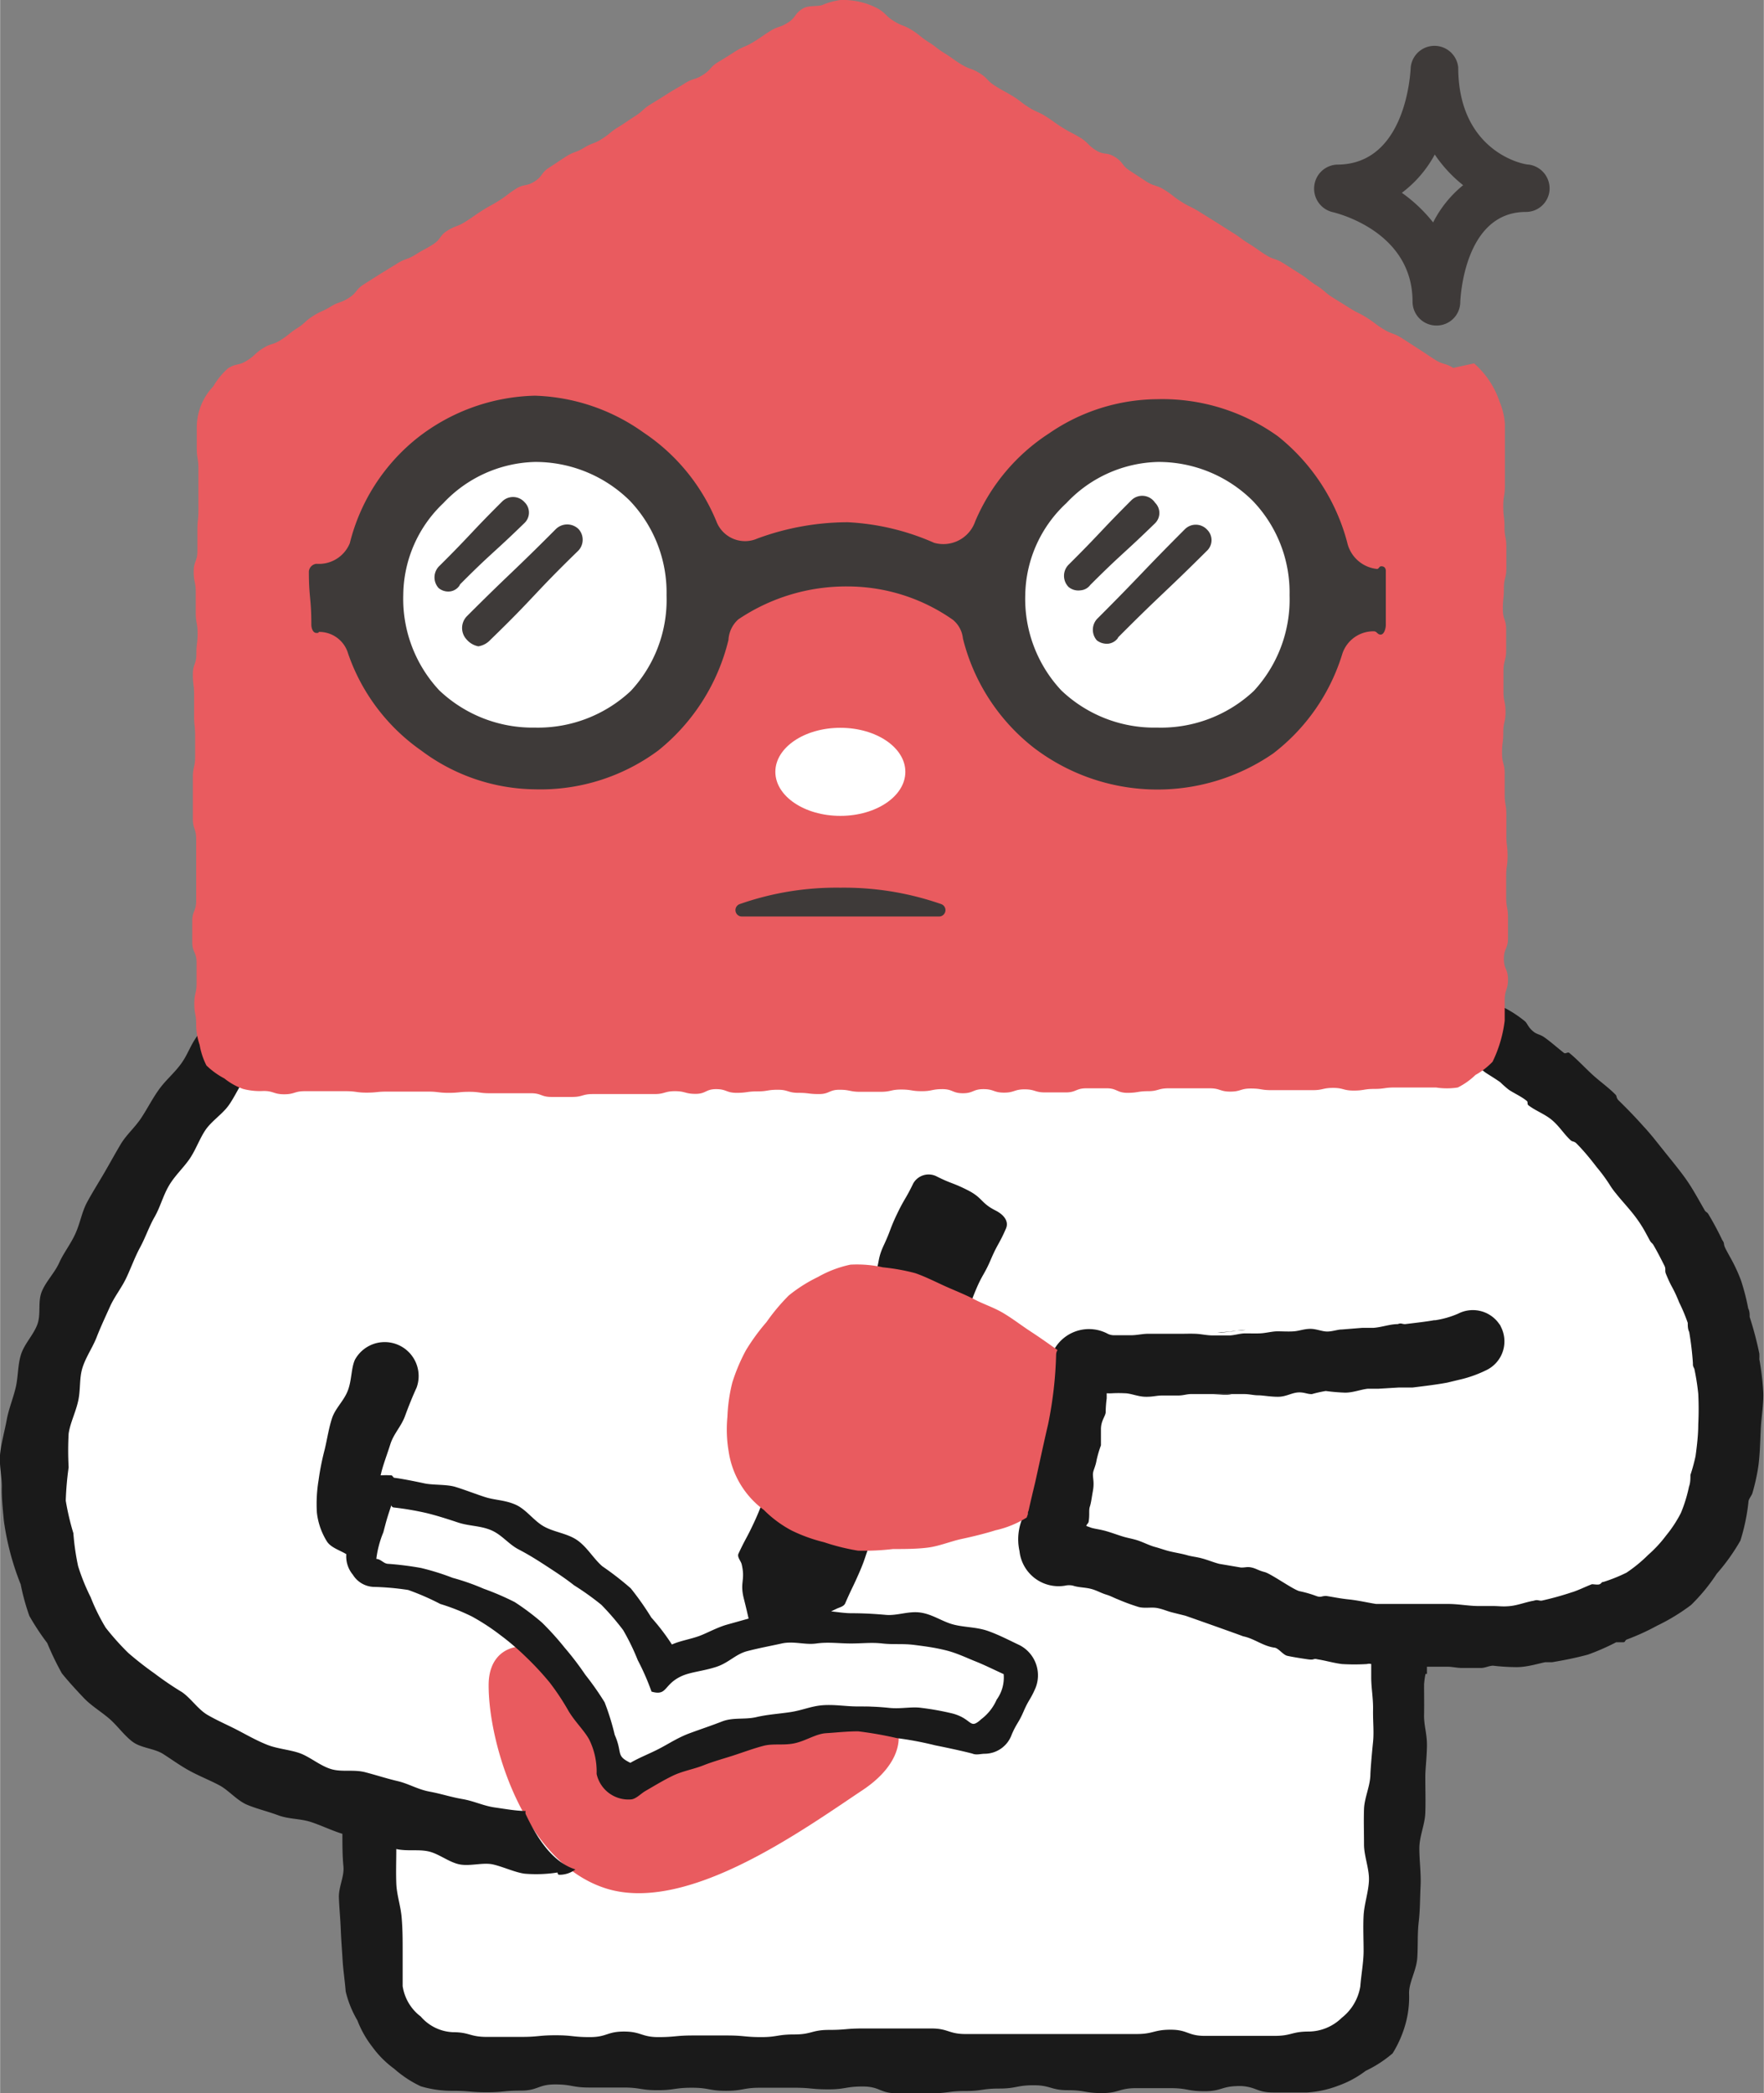 <svg xmlns="http://www.w3.org/2000/svg" viewBox="0 0 85.75 101.72" width="86" height="102"><rect x="0" y="0" width="85.75" height="101.72" fill="#808080" stroke="none"/><defs><style>.cls-1{fill:#fff;}.cls-2{fill:#e95b5f;}.cls-3{fill:#1a1a1a;}.cls-4{fill:#3e3a39;}</style></defs><title>img-happyhousekun_02</title><g id="レイヤー_2" data-name="レイヤー 2"><g id="FIXプランの簡単3STEP"><polygon class="cls-1" points="64.55 101.43 19.58 100.87 18.31 95.17 18.31 87.45 5.41 82.87 2.28 72.26 4.05 61.44 11.84 52.48 15.3 47.34 69.58 47.34 76.59 54.34 82.84 61.44 85.17 72.26 79.58 77.71 68.15 80.01 68.15 85.67 67.47 98.36 64.55 101.43"/><path class="cls-2" d="M23.75,81.89c0-2.2,2.23-2.34,3.51-1.09,1.09,1.06,3,5.43,3,5.43a43.9,43.9,0,0,1,6.94-2.59c2.13-.38,4-.62,4.85-.69,1.66-.14,2.67,2.14-.05,4-3,2-8.64,6.1-12.59,4.81S23.74,84.75,23.75,81.89Z"/><path class="cls-3" d="M59.81,64.71c.22,0,.44-.08.67-.08h.07l0,0-1.39.14h.18Z"/><path class="cls-3" d="M59,67.78l1.13,0-.2,0h-.06C59.62,67.72,59.33,67.77,59,67.78Z"/><path class="cls-3" d="M85.53,66.05a2.16,2.16,0,0,0,0-.27A16.9,16.9,0,0,0,85.06,64c0-.13,0-.28-.07-.41a10.9,10.9,0,0,0-.35-1.36,8,8,0,0,0-.55-1.17c-.08-.15-.17-.3-.24-.46s0-.17-.12-.33A14.36,14.36,0,0,0,83.05,59c-.07-.11-.12-.08-.18-.19-.25-.43-.49-.88-.78-1.32s-.75-1-1.08-1.41l-.64-.8c-.15-.18-.31-.37-.48-.55-.39-.44-.8-.86-1.22-1.27a.39.39,0,0,1-.09-.2.31.31,0,0,0-.08-.1c-.33-.33-.73-.61-1.08-.93s-.77-.77-1.13-1.06c-.08-.06-.18.06-.26,0-.38-.3-.7-.59-1-.79-.14-.09-.3-.12-.42-.2-.32-.22-.36-.46-.48-.55a5.62,5.62,0,0,0-.93-.62,1.61,1.61,0,0,0-1.57,2.8c.29.17.37.14.5.25s.38.24.8.53a5.27,5.27,0,0,0,.42.37c.27.18.6.32.87.54.08.06,0,.15.09.22.35.27.82.43,1.17.74s.52.61.84.92c.12.13.18.06.31.18h0c.37.37.71.79,1,1.17a8,8,0,0,1,.67.92,3.54,3.54,0,0,0,.26.35c.29.37.68.77,1,1.21s.44.7.66,1.1c.07.11.1.09.17.21.18.31.36.66.53,1,.08.17,0,.22.07.39s.16.38.26.57a6.41,6.41,0,0,1,.38.81,8.42,8.42,0,0,1,.42,1c0,.14,0,.3.07.44a14.83,14.83,0,0,1,.18,1.51c0,.14,0,.14.07.28a11.58,11.58,0,0,1,.19,1.21,15,15,0,0,1,0,1.51c0,.49-.06,1-.13,1.52a8.61,8.61,0,0,1-.25.92c0,.18,0,.38-.07.57a7.08,7.08,0,0,1-.39,1.27A6.08,6.08,0,0,1,81,74.62a6.22,6.22,0,0,1-.88.95,7,7,0,0,1-1.05.86,7.91,7.91,0,0,1-1.12.45c-.1,0-.09.07-.18.11s-.27,0-.38,0c-.36.14-.69.31-1,.4a14.46,14.46,0,0,1-1.45.4c-.17,0-.19-.06-.37,0-.4.07-.77.22-1.14.26s-.55,0-.85,0-.47,0-.7,0c-.45,0-.92-.09-1.41-.1-.08,0-.08,0-.16,0l-.73,0-.84,0c-.25,0-.5,0-.75,0s-.58,0-.84,0l-.25,0c-.39-.06-.85-.17-1.32-.22s-.72-.11-1.11-.17c-.23,0-.25.09-.49,0s-.51-.17-.8-.23-1.39-.85-1.7-.93-.41-.17-.63-.22-.27,0-.52,0L59.27,76c-.27-.07-.53-.18-.82-.26s-.5-.09-.74-.16-.55-.12-.81-.18-.52-.16-.75-.22-.49-.19-.76-.29-.51-.13-.78-.21-.64-.22-.91-.29-.47-.09-.64-.14l-.25-.09c0-.07.1-.13.11-.2.06-.36,0-.56.06-.74s.08-.38.15-.77,0-.59,0-.79.12-.35.18-.71a5.55,5.55,0,0,1,.21-.71c0-.19,0-.4,0-.79s.2-.6.23-.8a5.58,5.58,0,0,1,.05-.69c0-.08,0-.18,0-.25a2.33,2.33,0,0,0,.28,0,5.3,5.3,0,0,1,.59,0c.3,0,.63.16,1,.17s.54-.06.83-.06.5,0,.77,0,.44-.08.68-.07l.92,0c.28,0,.58,0,.87,0h.76c.23,0,.45.06.67.06s.64.08,1,.07.63-.19.93-.21.45.09.68.08a6,6,0,0,1,.67-.15,9.4,9.4,0,0,0,.94.08c.39,0,.75-.15,1.1-.19.18,0,.35,0,.52,0l1-.06.32,0c.17,0,.18,0,.35,0,.66-.08,1.22-.15,1.69-.24l.54-.13a5.93,5.93,0,0,0,1.4-.5,1.55,1.55,0,0,0,.65-2.09.35.35,0,0,0-.07-.12,1.56,1.56,0,0,0-2-.51,4.43,4.43,0,0,1-1.11.32h-.06c-.38.07-.84.12-1.41.19-.17,0-.18-.07-.36,0-.38,0-.77.15-1.17.18l-.54,0-1,.08c-.21,0-.46.1-.72.1s-.55-.14-.85-.13-.51.1-.77.12-.54,0-.8,0-.57.09-.86.1-.43,0-.64,0c0,0,0,0-.06,0-.26,0-.51.09-.76.1h-.37l-.46,0c-.15,0,0,0,.28,0h-.27c-.29,0-.57-.07-.84-.08s-.5,0-.75,0-.55,0-.81,0-.52,0-.77,0-.58.08-.85.07l-.73,0a.74.74,0,0,1-.34-.06,1.94,1.94,0,0,0-2.64.78A3,3,0,0,0,50.72,67a2,2,0,0,1,0,.36,5.24,5.24,0,0,0,0,.83c0,.18,0,.35-.08.7s-.16.52-.19.7-.15.38-.22.77a7.09,7.09,0,0,0,0,.78c0,.18,0,.37-.07.73a5.52,5.52,0,0,1-.25.7c0,.19.09.42,0,.8,0,.11-.08.15-.14.27a2.64,2.64,0,0,0-.21,1.74,1.91,1.91,0,0,0,2.22,1.68.85.85,0,0,1,.38,0c.27.09.56.08.85.15s.49.2.75.28.36.15.57.23a9.94,9.94,0,0,0,1,.37c.3.09.65,0,.94.06s.47.15.71.21l.64.16c.3.1,2.61.92,2.81,1,.54.11.94.46,1.5.55.21,0,.43.35.65.4s.65.12,1,.17.24-.06.47,0c.39.06.78.18,1.19.23a10.11,10.11,0,0,0,1.21,0,.37.37,0,0,1,.21,0c0,.22,0,.44,0,.66,0,.49.1,1,.09,1.56s.05,1.07,0,1.56-.11,1.15-.13,1.56c0,.58-.29,1.14-.31,1.71s0,1.16,0,1.72.26,1.18.24,1.74-.23,1.15-.26,1.71,0,1.18,0,1.72-.12,1.18-.16,1.72a2.43,2.43,0,0,1-.9,1.53,2.33,2.33,0,0,1-1.61.67c-.83,0-.83.21-1.66.21s-.83,0-1.66,0H58.57c-.83,0-.83-.3-1.66-.3s-.83.21-1.66.21-.84,0-1.67,0-.83,0-1.66,0H50.26c-.83,0-.83,0-1.66,0s-.83,0-1.66,0-.84-.27-1.67-.27-.83,0-1.66,0-.83,0-1.66,0-.83.07-1.66.07-.83.22-1.67.22S37.79,99,37,99s-.83-.08-1.66-.08-.83,0-1.66,0S32.81,99,32,99s-.84-.27-1.67-.27-.83.27-1.66.27-.83-.09-1.66-.09-.83.08-1.67.08H23.66c-.83,0-.83-.23-1.67-.23A2.18,2.18,0,0,1,20.45,98a2.27,2.27,0,0,1-.88-1.48c0-.52,0-1.09,0-1.67s0-1.09-.05-1.67-.24-1.09-.26-1.66,0-1.09,0-1.66c.54.12,1.09,0,1.59.12s1,.54,1.51.63,1.13-.11,1.61,0,1.1.4,1.55.45A6.74,6.74,0,0,0,27.1,91s0,.11.08.11a1.27,1.27,0,0,0,.79-.26c-1.17-.36-1.93-1.65-2.42-2.69a.28.28,0,0,1,0-.15c-.44,0-.94-.09-1.5-.17s-1-.31-1.58-.41-1-.25-1.59-.36-1-.38-1.55-.51-1-.28-1.57-.43-1.13,0-1.65-.15-1-.56-1.47-.75S13.51,85,13,84.8s-1-.48-1.46-.72-1-.47-1.46-.74-.79-.79-1.23-1.1a15.75,15.75,0,0,1-1.34-.91,16.36,16.36,0,0,1-1.28-1A12.63,12.63,0,0,1,5.13,79.1a9.69,9.69,0,0,1-.73-1.48,9.93,9.93,0,0,1-.61-1.51,11.85,11.85,0,0,1-.23-1.6,12.47,12.47,0,0,1-.37-1.58,15,15,0,0,1,.14-1.62,14.92,14.92,0,0,1,0-1.64c.08-.53.33-1,.46-1.57S3.84,67,4,66.48s.5-1,.69-1.49.43-1,.65-1.49.57-.92.8-1.41.41-1,.67-1.48.43-1,.7-1.47.4-1,.68-1.49.69-.86,1-1.3.5-1,.79-1.43.83-.78,1.13-1.2.55-1,.85-1.39.68-.95,1-1.31A3.88,3.88,0,0,1,14.18,50a1.53,1.53,0,0,0-.35-2.14,1.48,1.48,0,0,0-2.12-.07c-.09.1-.37.62-1,1.32-.29.36-.73.71-1.1,1.2s-.48.94-.83,1.41-.73.77-1.06,1.23-.55.91-.86,1.38-.72.81-1,1.28-.53.93-.81,1.41-.56.92-.82,1.4-.33,1-.57,1.53-.57.93-.79,1.42-.65.91-.85,1.41S2,63.88,1.8,64.39s-.63.93-.79,1.45S.88,66.93.75,67.46.41,68.5.32,69,.06,70.1,0,70.64s.09,1.1.08,1.64.05,1.08.1,1.62A13.1,13.1,0,0,0,1,77a10.76,10.76,0,0,0,.42,1.53,12,12,0,0,0,.87,1.32A13.91,13.91,0,0,0,3,81.32c.33.41.7.81,1.06,1.19s.83.66,1.23,1,.72.81,1.14,1.13,1.06.32,1.51.61.86.59,1.33.84,1,.46,1.42.69.84.73,1.32.93,1,.32,1.51.51,1.07.16,1.57.32,1.05.43,1.55.58c0,.51,0,1.08.05,1.58s-.24,1-.22,1.53.07,1,.09,1.52.06,1,.09,1.51.11,1,.15,1.52a5.09,5.09,0,0,0,.57,1.41,5,5,0,0,0,.73,1.29,4.84,4.84,0,0,0,1.06,1.06,5.44,5.44,0,0,0,1.29.85,5.26,5.26,0,0,0,1.54.22c.84,0,.84.07,1.67.07s.83-.08,1.66-.08.83-.3,1.66-.3.83.15,1.66.15.83,0,1.66,0,.83.13,1.66.13.83-.12,1.67-.12.83.15,1.66.15.83-.15,1.66-.15.83,0,1.66,0,.83.08,1.66.08.83-.14,1.67-.14.83.33,1.66.33.83,0,1.66,0,.83-.11,1.66-.11.83-.12,1.66-.12.84-.16,1.67-.16.83.24,1.66.24.83.14,1.66.14.83-.24,1.66-.24.84,0,1.67,0,.83.15,1.66.15.83-.25,1.66-.25.84.31,1.67.31.83,0,1.66,0a5.09,5.09,0,0,0,1.51-.33,4.9,4.9,0,0,0,1.33-.72,5.9,5.9,0,0,0,1.31-.85,5.48,5.48,0,0,0,.63-1.44,4.84,4.84,0,0,0,.17-1.49c0-.54.36-1.1.4-1.72s0-1.14.07-1.74.06-1.14.09-1.74S69,90.42,69,89.83s.27-1.15.29-1.73,0-1.16,0-1.75c0-.38.07-.9.08-1.49s-.15-1-.14-1.51,0-1,0-1.49a4.18,4.18,0,0,1,.07-.51l.07,0,0,0c0-.11,0-.23,0-.35h1c.23,0,.46.06.7.06H72c.2,0,.39-.11.59-.11a10.26,10.26,0,0,0,1.14.07c.5,0,1-.16,1.39-.24.17,0,.18,0,.34,0,.48-.08,1.12-.2,1.74-.37a11,11,0,0,0,1.37-.6c.1,0,.25,0,.35,0s.07-.09.16-.13A11.34,11.34,0,0,0,80.57,79a9.62,9.62,0,0,0,1.64-1,9,9,0,0,0,1.25-1.52,9.75,9.75,0,0,0,1.15-1.61A9.65,9.65,0,0,0,85,73c0-.16.16-.3.2-.46a9.82,9.82,0,0,0,.28-1.27c.08-.58.09-1.19.12-1.81s.15-1.29.12-1.83A13.73,13.73,0,0,0,85.53,66.05Z"/><path class="cls-3" d="M15.9,74.93c.2.29.64.42.93.6a1.39,1.39,0,0,0,.32,1,1.24,1.24,0,0,0,1,.59,13,13,0,0,1,1.69.15,12.24,12.24,0,0,1,1.56.68,10.08,10.08,0,0,1,1.54.61,10.75,10.75,0,0,1,1.39.91,12.28,12.28,0,0,1,1.26,1.08,14.08,14.08,0,0,1,1.13,1.22,11.9,11.9,0,0,1,.92,1.39c.32.53.76.94,1,1.38A3.51,3.51,0,0,1,29,86.21a1.58,1.58,0,0,0,1.64,1.24c.26,0,.49-.27.73-.41.45-.26.89-.53,1.35-.75s1-.31,1.48-.5,1-.33,1.46-.48,1-.35,1.47-.47,1,0,1.54-.13,1-.45,1.49-.48,1-.09,1.56-.09a18.24,18.24,0,0,1,1.88.33,16,16,0,0,1,1.86.35c1.15.23,1.82.4,1.83.41.18.07.4,0,.58,0a1.4,1.4,0,0,0,1.31-.93c.25-.58.33-.55.58-1.13s.33-.56.58-1.14a1.65,1.65,0,0,0-.78-2.08c-.51-.24-1-.5-1.54-.69s-1.13-.17-1.67-.31-1-.49-1.59-.58-1.14.16-1.7.11-1.1-.08-1.66-.08c-.35,0-.7-.06-1-.09l.25-.12c.16-.08.37-.11.44-.28.33-.76.36-.75.69-1.51s.26-.78.59-1.54.48-.69.8-1.45,0-.88.36-1.64.3-.77.63-1.53.54-.66.87-1.42.39-.73.72-1.49.25-.79.57-1.54.21-.81.54-1.57.26-.78.58-1.54.41-.73.73-1.48.4-.73.73-1.49c.16-.37-.12-.68-.48-.87-.75-.37-.63-.62-1.38-1s-.78-.3-1.53-.68a.86.86,0,0,0-1.12.36c-.36.75-.42.72-.78,1.47s-.3.78-.65,1.53-.16.84-.51,1.59-.29.78-.65,1.53-.39.73-.74,1.48-.33.76-.68,1.51-.6.63-.95,1.38-.32.77-.67,1.52-.38.73-.74,1.48-.36.74-.72,1.49-.31.77-.66,1.52-.39.73-.74,1.48c-.08.16.1.34.15.51.19.79-.09.86.1,1.65.13.51.17.7.24,1l-1,.28c-.52.14-1,.42-1.41.57s-.92.23-1.32.41a10.39,10.39,0,0,0-1-1.31,14,14,0,0,0-1-1.42,14.88,14.88,0,0,0-1.38-1.07c-.43-.37-.73-.92-1.21-1.26s-1.11-.39-1.62-.67-.87-.84-1.4-1.07-1-.21-1.49-.37-1-.36-1.43-.49-1.08-.08-1.5-.17c-.88-.19-1.41-.27-1.46-.27s-.1-.12-.15-.12a4.51,4.51,0,0,0-.52,0c.09-.44.31-1,.47-1.51s.53-.87.71-1.36.36-.94.57-1.4a1.65,1.65,0,0,0-3-1.35c-.19.42-.15,1-.35,1.51s-.61.85-.77,1.35-.23,1-.35,1.5a12.58,12.58,0,0,0-.3,1.51,7,7,0,0,0-.08,1.56A3.33,3.33,0,0,0,15.9,74.93Zm2.73-.46c.17-.65.17-.65.38-1.29,0-.09,0,.06.12.08a14.25,14.25,0,0,1,1.59.27c.46.11,1,.28,1.54.46s1.07.15,1.6.37.85.68,1.35.94.91.52,1.37.82.89.58,1.32.92a13.45,13.45,0,0,1,1.33.95,12.66,12.66,0,0,1,1.06,1.23A11,11,0,0,1,31,80.68a11.78,11.78,0,0,1,.67,1.53c.8.23.56-.37,1.52-.78.44-.18,1-.22,1.62-.42s.94-.62,1.52-.77S37.41,80,38,79.87s1.12.08,1.69,0,1.09,0,1.67,0,1-.06,1.53,0,1,0,1.55.07,1,.13,1.53.26,1,.36,1.45.54.89.4,1.37.62a1.83,1.83,0,0,1-.34,1.24,2.39,2.39,0,0,1-.75.95c-.58.53-.41,0-1.37-.27A13.05,13.05,0,0,0,44.79,83c-.47-.07-1,.06-1.57,0s-1-.07-1.55-.07-1.08-.1-1.66-.06-1,.25-1.62.34-1.07.11-1.63.24-1.12,0-1.66.21-1,.36-1.57.57-1,.5-1.48.75-.92.41-1.41.69c-.73-.36-.36-.45-.76-1.36a12.06,12.06,0,0,0-.49-1.58,13.81,13.81,0,0,0-.94-1.34,14.39,14.39,0,0,0-1-1.31,13.92,13.92,0,0,0-1.1-1.22,11.94,11.94,0,0,0-1.33-1,12.94,12.94,0,0,0-1.51-.65A11.22,11.22,0,0,0,22,76.68a12,12,0,0,0-1.54-.48,15.33,15.33,0,0,0-1.59-.2c-.22,0-.35-.23-.58-.24A4.88,4.88,0,0,1,18.63,74.47Z"/><path class="cls-2" d="M50,73.42c.1-.45.21-.91.32-1.37.21-.94.41-1.89.63-2.83a19.13,19.13,0,0,0,.39-3.38.42.42,0,0,1,.07-.23c-.37-.26-.8-.57-1.29-.89s-.84-.6-1.32-.89-.95-.43-1.43-.68-1-.45-1.44-.65-1-.48-1.45-.63a10.06,10.06,0,0,0-1.56-.28,5.78,5.78,0,0,0-1.58-.13,5.46,5.46,0,0,0-1.58.6,7.2,7.2,0,0,0-1.42.9,9.71,9.71,0,0,0-1.08,1.29,10.06,10.06,0,0,0-1,1.37,8.9,8.9,0,0,0-.66,1.56,7.92,7.92,0,0,0-.24,1.67,6.36,6.36,0,0,0,.06,1.69,4.31,4.31,0,0,0,1.71,2.84,5.65,5.65,0,0,0,1.35,1,7.83,7.83,0,0,0,1.58.57,10.47,10.47,0,0,0,1.65.41,12,12,0,0,0,1.7-.08c.58,0,1.15,0,1.7-.07s1.12-.31,1.64-.42,1.17-.27,1.64-.42a4.85,4.85,0,0,0,1.52-.62l.06-.17A.26.26,0,0,1,50,73.42Z"/><path class="cls-2" d="M70.65,17.88c-.41-.25-.48-.14-.89-.4s-.4-.27-.81-.53l-.82-.53c-.41-.25-.46-.17-.87-.42s-.39-.29-.8-.55-.44-.22-.85-.48l-.82-.51c-.41-.26-.37-.32-.78-.58s-.38-.3-.79-.56l-.82-.52c-.41-.26-.47-.16-.88-.42s-.39-.28-.81-.54-.39-.29-.8-.54l-.82-.52-.82-.51c-.41-.25-.44-.21-.85-.47s-.38-.3-.79-.56-.48-.16-.89-.41l-.81-.53c-.41-.26-.31-.41-.73-.67s-.52-.07-.93-.33-.35-.36-.76-.61-.43-.22-.85-.48-.39-.28-.8-.54-.45-.2-.86-.46-.38-.3-.79-.55-.43-.23-.84-.49-.35-.37-.76-.62-.47-.17-.88-.42-.39-.28-.81-.54-.38-.29-.79-.55-.38-.31-.79-.57-.46-.18-.88-.44-.35-.34-.76-.6a3.63,3.63,0,0,0-.9-.34A3.7,3.7,0,0,0,40.86,0a3.37,3.37,0,0,0-.9.25c-.29.08-.67,0-.94.17-.42.26-.31.42-.72.68s-.47.16-.88.42-.4.28-.81.53-.46.19-.87.45-.4.26-.82.51-.34.37-.75.63-.47.15-.88.41-.42.24-.83.5-.41.26-.82.51-.37.33-.78.59-.4.28-.81.53-.38.31-.79.57-.46.18-.87.43-.47.17-.88.43-.4.27-.81.53-.31.42-.72.68-.5.1-.91.36-.39.3-.8.56-.42.23-.83.49-.4.28-.81.54-.46.18-.87.43-.31.42-.72.68-.43.23-.84.49-.46.17-.87.42l-.83.51-.82.52c-.41.26-.32.4-.73.66s-.47.17-.88.42-.45.2-.86.46-.36.33-.77.59-.38.31-.79.57-.47.15-.88.41-.36.34-.78.6-.5.11-.91.37a3.6,3.6,0,0,0-.72.88,2.89,2.89,0,0,0-.8,2v1c0,.49.08.49.08,1s0,.48,0,1,0,.48,0,1-.05.48-.05,1,0,.49,0,1-.18.49-.18,1,.1.49.1,1,0,.49,0,1,.09.49.09,1-.06.48-.06,1-.17.48-.17,1,.06.48.06,1,0,.49,0,1,.05.49.05,1,0,.49,0,1-.11.48-.11,1,0,.48,0,1,0,.48,0,1,.16.49.16,1,0,.49,0,1,0,.49,0,1,0,.48,0,1-.19.48-.19,1,0,.49,0,1,.21.49.21,1,0,.49,0,1-.11.48-.11,1,.09.48.09,1a3.12,3.12,0,0,0,.17,1,3.45,3.45,0,0,0,.33,1,3.73,3.73,0,0,0,.87.63,3.13,3.13,0,0,0,.91.51,3.23,3.23,0,0,0,1,.1c.49,0,.49.16,1,.16s.49-.15,1-.15.49,0,1,0,.49,0,1,0,.49.07,1,.07.49-.05,1-.05.49,0,1,0h1c.49,0,.49.06,1,.06s.49-.05,1-.05.49.07,1,.07.49,0,1,0,.49,0,1,0,.49.18,1,.18.49,0,1,0,.49-.14,1-.14.49,0,1,0,.49,0,1,0,.49,0,1,0,.49-.14,1-.14.49.13,1,.13.49-.23,1-.23.49.18,1,.18.49-.07,1-.07.49-.08,1-.08.49.15,1,.15.49.06,1,.06.49-.21,1-.21.5.1,1,.1.49,0,1,0,.49-.11,1-.11.49.08,1,.08.49-.1,1-.1.49.2,1,.2.49-.2,1-.2.49.17,1,.17.49-.16,1-.16.49.15,1,.15.49,0,1,0,.49-.2,1-.2h1c.49,0,.49.22,1,.22s.5-.08,1-.08.49-.14,1-.14h1c.49,0,.49,0,1,0s.49.16,1,.16.49-.15,1-.15.49.08,1,.08l1,0c.49,0,.49,0,1,0s.5-.11,1-.11.49.13,1,.13.49-.08,1-.08.49-.07,1-.07h2a3.41,3.41,0,0,0,1.06,0,3.45,3.45,0,0,0,.86-.61,3.53,3.53,0,0,0,.83-.64,6.28,6.28,0,0,0,.59-2c0-.49,0-.49,0-1s.16-.49.16-1-.2-.49-.2-1,.2-.49.2-1,0-.48,0-1-.09-.48-.09-1,0-.48,0-1,.07-.48.07-1-.06-.49-.06-1,0-.49,0-1-.08-.49-.08-1,0-.49,0-1-.13-.48-.13-1,.06-.48.06-1,.11-.48.11-1-.1-.49-.1-1v-1c0-.49.13-.49.13-1s0-.49,0-1-.16-.48-.16-1,.05-.48.05-1,.12-.49.12-1,0-.49,0-1-.09-.49-.09-1-.06-.48-.06-1,.08-.48.08-1,0-.49,0-1,0-.49,0-1v-1a3.41,3.41,0,0,0-.26-1.08,4.24,4.24,0,0,0-1.24-1.86Z"/><ellipse class="cls-1" cx="40.85" cy="37.51" rx="3.16" ry="2.14"/><circle class="cls-1" cx="26.06" cy="28.9" r="7.21"/><circle class="cls-1" cx="56.26" cy="28.9" r="7.21"/><path class="cls-4" d="M67.15,27.52c-.11,0-.11.13-.21.13a1.66,1.66,0,0,1-1.45-1.3,9.8,9.8,0,0,0-3.37-5.15,9.64,9.64,0,0,0-5.86-1.8A9.38,9.38,0,0,0,51,21.06a9.51,9.51,0,0,0-3.59,4.27,1.64,1.64,0,0,1-2,1.05,11.81,11.81,0,0,0-4.2-1,12.75,12.75,0,0,0-4.39.79,1.49,1.49,0,0,1-2-.84,9.56,9.56,0,0,0-3.54-4.31A9.57,9.57,0,0,0,26,19.23a9.6,9.6,0,0,0-5.76,2.09A9.45,9.45,0,0,0,17,26.4a1.62,1.62,0,0,1-1.62,1v0a.41.41,0,0,0-.37.37c0,1.29.12,1.29.12,2.58,0,.17.07.41.25.41s.06-.05.13-.05a1.46,1.46,0,0,1,1.41,1.06,9.54,9.54,0,0,0,3.56,4.71A9.38,9.38,0,0,0,26,38.36a9.62,9.62,0,0,0,6-1.89,9.86,9.86,0,0,0,3.41-5.37,1.44,1.44,0,0,1,.48-1,9.38,9.38,0,0,1,5.29-1.6,8.92,8.92,0,0,1,5.14,1.62,1.35,1.35,0,0,1,.49.91,9.7,9.7,0,0,0,3.46,5.32,9.91,9.91,0,0,0,11.62.27,9.65,9.65,0,0,0,3.37-4.86,1.59,1.59,0,0,1,1.52-1.08c.17,0,.17.16.34.16s.25-.3.25-.47c0-1.29,0-1.29,0-2.58C67.38,27.65,67.33,27.52,67.15,27.52ZM26,35.36a6.59,6.59,0,0,1-4.65-1.81,6.51,6.51,0,0,1-1.75-4.65,6.21,6.21,0,0,1,1.95-4.45,6.32,6.32,0,0,1,4.45-2,6.53,6.53,0,0,1,4.61,1.88,6.46,6.46,0,0,1,1.79,4.6,6.5,6.5,0,0,1-1.74,4.65A6.6,6.6,0,0,1,26,35.36Zm30.24,0a6.55,6.55,0,0,1-4.65-1.81,6.51,6.51,0,0,1-1.75-4.65,6.21,6.21,0,0,1,2-4.45,6.3,6.3,0,0,1,4.45-2,6.49,6.49,0,0,1,4.6,1.88,6.43,6.43,0,0,1,1.8,4.6,6.54,6.54,0,0,1-1.74,4.65A6.6,6.6,0,0,1,56.26,35.36Z"/><path class="cls-4" d="M23.25,31.41a1,1,0,0,1-.56-.32.82.82,0,0,1,0-1.14c2.14-2.14,2.19-2.09,4.33-4.24a.79.79,0,0,1,1.1,0,.77.77,0,0,1-.05,1.09C25.91,28.9,26,29,23.83,31.1A1,1,0,0,1,23.25,31.41Zm-.9-3c1.54-1.55,1.6-1.49,3.15-3a.7.7,0,0,0,0-1,.75.75,0,0,0-1.08-.05c-1.55,1.54-1.5,1.59-3.05,3.13a.77.77,0,0,0-.05,1.09.73.73,0,0,0,.57.16A.65.65,0,0,0,22.35,28.43Zm32,2.57c2.14-2.15,2.19-2.09,4.34-4.23a.71.71,0,0,0,0-1,.75.75,0,0,0-1.07-.05c-2.14,2.14-2.1,2.19-4.24,4.33a.78.78,0,0,0-.06,1.09.79.79,0,0,0,.58.16A.68.68,0,0,0,54.35,31ZM53,28.43c1.55-1.55,1.6-1.49,3.15-3a.7.7,0,0,0,0-1A.75.75,0,0,0,55,24.31c-1.54,1.54-1.5,1.59-3.05,3.13a.77.77,0,0,0,0,1.09.74.74,0,0,0,.57.16A.65.65,0,0,0,53,28.43Z"/><path class="cls-4" d="M36.06,44.54a.31.31,0,0,1-.11-.6,14.2,14.2,0,0,1,4.9-.8,14.36,14.36,0,0,1,4.91.8.31.31,0,0,1-.11.6Z"/><path class="cls-4" d="M69.8,15.82h0a1.16,1.16,0,0,1-1.13-1.16c0-3.43-3.72-4.31-3.88-4.35a1.17,1.17,0,0,1-.9-1.26A1.16,1.16,0,0,1,65,8c3.38,0,3.57-4.53,3.58-4.72a1.16,1.16,0,0,1,2.31,0C70.9,7.33,74,8,74.33,8a1.17,1.17,0,0,1,1,1.24,1.15,1.15,0,0,1-1.15,1.06c-3,0-3.18,4.19-3.19,4.37A1.15,1.15,0,0,1,69.8,15.82ZM68.15,9.37a7.36,7.36,0,0,1,1.52,1.44A5.55,5.55,0,0,1,71.13,9a6.6,6.6,0,0,1-1.38-1.49A5.71,5.71,0,0,1,68.15,9.37Z"/></g></g></svg>